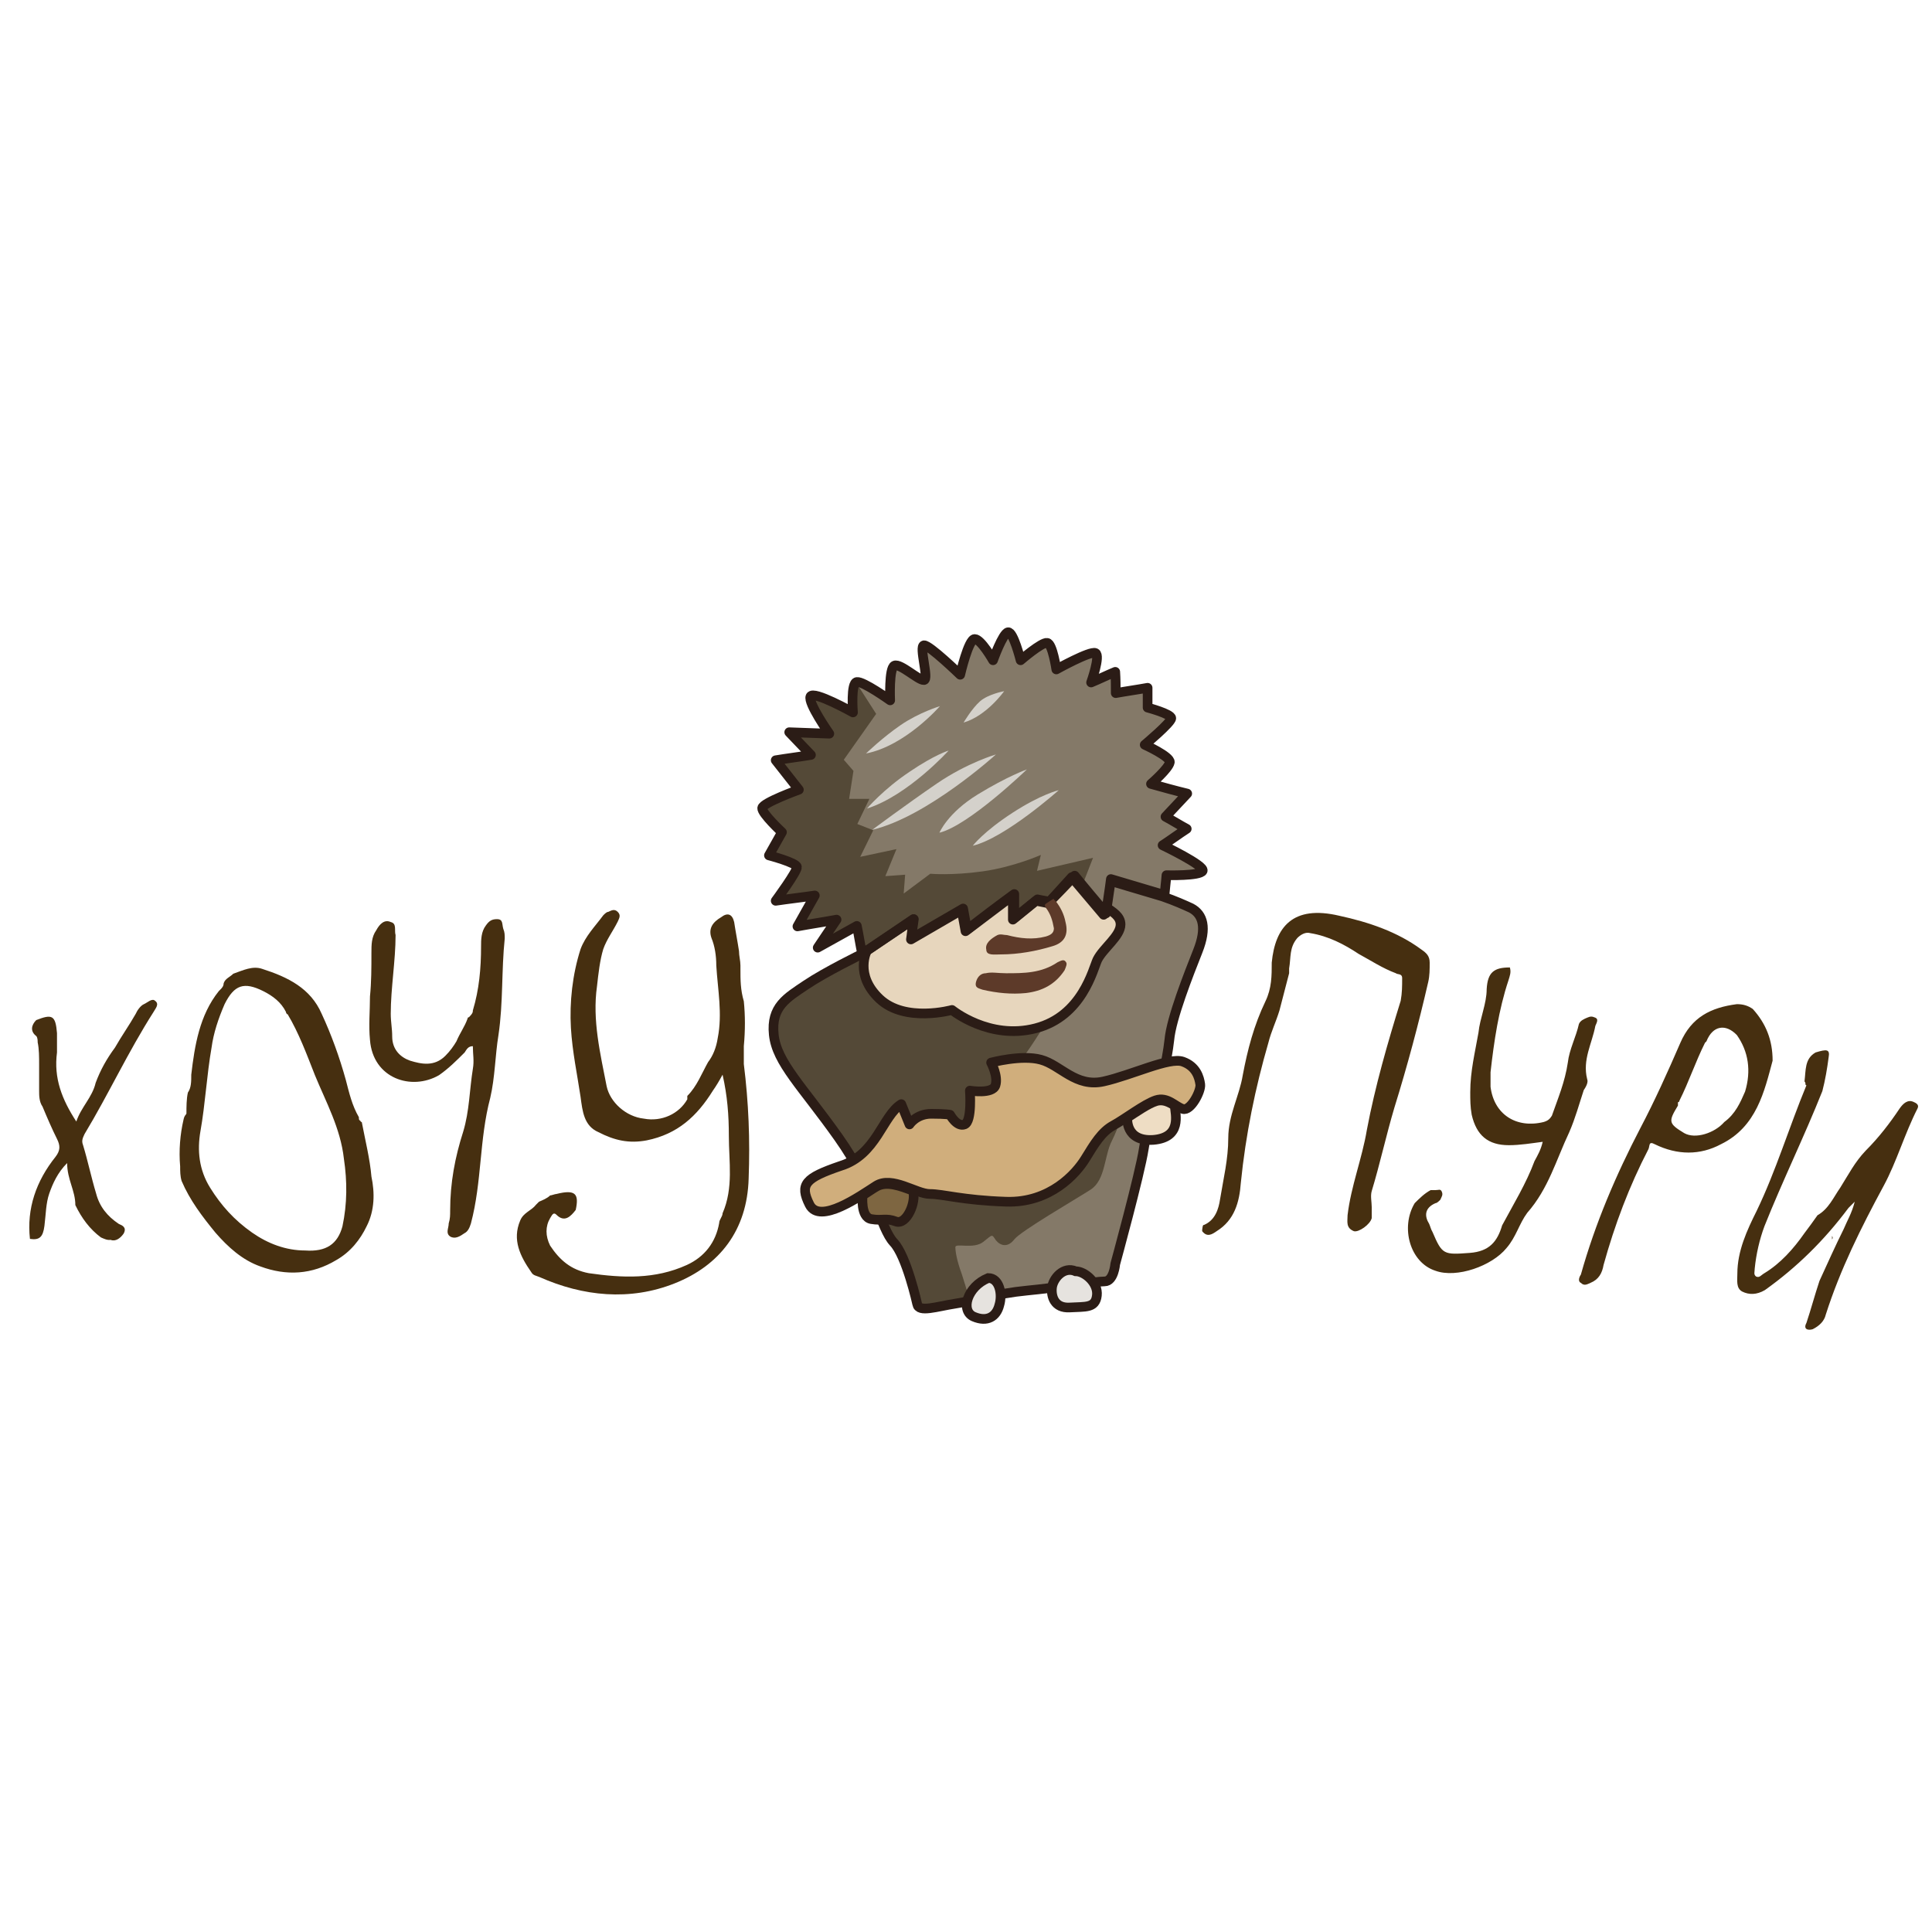 <?xml version="1.0" encoding="utf-8"?>
<!-- Generator: Adobe Illustrator 23.0.3, SVG Export Plug-In . SVG Version: 6.00 Build 0)  -->
<svg version="1.1" id="Layer_1" xmlns="http://www.w3.org/2000/svg" xmlns:xlink="http://www.w3.org/1999/xlink" x="0px" y="0px"
	 viewBox="0 0 400 400" style="enable-background:new 0 0 400 400;" xml:space="preserve">
<style type="text/css">
	.st0{fill-rule:evenodd;clip-rule:evenodd;fill:#462F10;}
	.st1{fill-rule:evenodd;clip-rule:evenodd;fill:#847968;}
	.st2{fill-rule:evenodd;clip-rule:evenodd;fill:#544937;}
	.st3{fill:none;stroke:#2B1C16;stroke-width:2;stroke-linecap:round;stroke-linejoin:round;stroke-miterlimit:22.926;}
	
		.st4{fill-rule:evenodd;clip-rule:evenodd;fill:#E7D6BD;stroke:#2B1C16;stroke-width:2;stroke-linecap:round;stroke-linejoin:round;stroke-miterlimit:22.926;}
	.st5{fill-rule:evenodd;clip-rule:evenodd;fill:#D4D1CB;}
	.st6{fill-rule:evenodd;clip-rule:evenodd;fill:#D0AE7C;}
	.st7{fill-rule:evenodd;clip-rule:evenodd;fill:#EEDDC4;}
	.st8{fill-rule:evenodd;clip-rule:evenodd;fill:#E6E3DF;}
	.st9{fill:none;stroke:#2B1C16;stroke-width:2;stroke-linejoin:round;stroke-miterlimit:22.926;}
	.st10{fill-rule:evenodd;clip-rule:evenodd;fill:#7E6641;stroke:#2B1C16;stroke-width:2;stroke-miterlimit:22.926;}
	.st11{fill:none;stroke:#2B1C16;stroke-width:2;stroke-miterlimit:22.926;}
	.st12{fill-rule:evenodd;clip-rule:evenodd;fill:#5D3A29;}
</style>
<g id="Layer_x0020_1">
	<g id="_1663198320">
		<path class="st0" d="M119.2,250.5c-1,1.3-2.3,2.7-4,1c-0.7-0.7-1,0.3-1.3,0.7c-1,1.7-1,3.7,0,5.7c2,3,4.3,5,8,5.7
			c7,1,13.7,1.3,20.3-1.7c3.7-1.7,6-4.7,6.7-8.7c0-0.7,0.7-1.3,0.7-2c2.3-5.3,1.3-10.7,1.3-16c0-4.3-0.3-8.3-1.3-12.7
			c-0.7,1.3-1.3,2.3-2,3.3c-3.3,5.3-7.3,9-13.7,10.3c-3.7,0.7-6.7,0-10-1.7c-3-1.3-3.3-4.3-3.7-7.3c-0.7-4.7-1.7-9.3-2-14.3
			c-0.3-5.3,0.3-11,2-16.3c1-2.7,3-4.7,4.7-7c0.3-0.3,0.7-0.7,1-0.7c0.7-0.3,1.3-0.7,2,0c0.7,0.7,0.3,1.3,0,2c-1,2-2.3,3.7-3,5.7
			c-0.7,2.3-1,5-1.3,7.7c-1,7,0.7,14,2,20.7c0.7,3.3,4,6.3,7.7,6.7c3.7,0.7,7.3-1,9-4c0,0,0-0.3,0-0.7c2-2,3-4.7,4.3-7
			c1-1.3,1.7-3,2-5c1-5,0-10-0.3-15c0-2-0.3-4-1-5.7c-0.7-2,0.3-3.3,2-4.3c1.3-1,2.3-0.7,2.7,1c0.3,2,0.7,4,1,6c0,1,0.3,2,0.3,3
			c0,0.3,0,0.3,0,0.7c0,2.3,0,4.3,0.7,6.7c0.3,3,0.3,6,0,9.3c0,1,0,2.3,0,3.7c1,8,1.3,15.7,1,23.7c-0.3,10.7-6,18-15.3,21.7
			c-9.3,3.7-19,2.7-28-1.3c-0.7-0.3-1.3-0.3-1.7-1c-2.3-3.3-4-6.7-2.3-10.7c0.7-1.7,2.3-2,3.3-3.3l0.3-0.3l0.3-0.3
			c0.7-0.3,1.7-0.7,2.3-1.3c0.3,0,1-0.3,1.3-0.3C119.2,246.2,119.9,247.2,119.2,250.5L119.2,250.5z M20.9,256.2
			c-2.3-1.7-4-4-5.3-6.7c0-3-1.7-5.3-1.7-8.7c-2,2-3,4.3-3.7,6.3c-0.7,2-0.7,4.3-1,6.7c-0.3,2.3-1,3-3,2.7c-0.7-6.3,1.3-12,5.3-17
			c1-1.3,1-2.3,0.3-3.7c-1-2-2-4.3-3-6.7c-0.7-1-0.7-2.3-0.7-3.3c0-1.7,0-3.7,0-5.3c0-1.7,0-3.3-0.3-4.7c0-0.3,0-1-0.3-1.3
			c-1.3-1-1-2.3,0-3.3c3.3-1.3,4-1,4.3,2.7c0,1.3,0,2.7,0,4c-0.7,5.3,1,9.7,4,14.3c1-3,3.3-5,4-8c1-2.7,2.3-5,4-7.3
			c1.3-2.3,3-4.7,4.3-7c0.3-0.7,1-1.7,1.7-2c0.7-0.3,1.7-1.3,2.3-0.7c1,0.7,0,1.7-0.3,2.3c-5.3,8.3-9.3,17-14.3,25.3
			c-0.3,0.7-0.7,1.3-0.3,2.3c1,3.3,1.7,6.7,2.7,10c0.7,2.7,2.3,4.7,4.7,6.3c0.7,0.3,1.7,0.7,1,2c-0.7,1-1.7,1.7-2.7,1.3
			C22.2,256.8,21.6,256.5,20.9,256.2L20.9,256.2z M97.9,209.2c1.3-4.3,1.7-8.7,1.7-13.3c0-1.3,0-3,1-4.3c0.7-1,1.3-1.3,2.3-1.3
			c1.3,0,1,1,1.3,2c0.3,0.7,0.3,1.3,0.3,2c-0.7,6.7-0.3,13.3-1.3,20c-0.7,4.3-0.7,8.7-1.7,13c-2.3,8.7-1.7,17.3-4,26
			c-0.3,1-0.7,1.7-1.3,2c-1,0.7-2,1.3-3,0.7c-1-0.7-0.3-1.7-0.3-2.7c0.3-1,0.3-1.7,0.3-2.7c0-5.7,1-11,2.7-16.3
			c1.3-4.3,1.3-8.7,2-13c0.3-1.7,0-3,0-4.7c-1,0-1.3,0.7-1.7,1.3c-1.7,1.7-3.3,3.3-5.3,4.7c-5.7,3.3-13.7,0.7-14.3-7.3
			c-0.3-3,0-6,0-9c0.3-3,0.3-6,0.3-9c0-1.7,0-3.3,1-4.7c0.7-1.3,1.7-2.3,3-1.7c1.3,0.3,0.7,1.7,1,2.7c0,5.3-1,11-1,16.3
			c0,1.7,0.3,3,0.3,4.7c0,2.7,1.7,4.3,3.7,5c2.3,0.7,5,1.3,7.3-1c1-1,1.7-2,2.3-3c0.7-1.7,1.7-3,2.3-4.7c0,0,0-0.3,0.3-0.3
			C97.9,209.8,97.9,209.5,97.9,209.2z M38.6,230.5c0-1.3,0-3,0.3-4.3c0.7-1,0.7-2.3,0.7-3.7c0.7-6,1.7-12.3,5.7-17.3l0.3-0.3
			c0.3-0.3,0.7-0.7,0.7-1.3c0.3-1,1.3-1.3,2-2c2-0.7,4-1.7,6-1c5.3,1.7,10,4,12.3,9.3c2,4.3,3.7,9,5,13.7c0.7,2.7,1.3,5.3,2.7,7.7
			c0,0.3,0,0.7,0.3,0.7c0,0,0,0.3,0.3,0.3c0.7,3.7,1.7,7.7,2,11.3c0.7,3.3,0.7,7-1,10.3c-1.3,2.7-3.3,5.3-6.3,7
			c-5,3-10.3,3.3-15.7,1.3c-3.7-1.3-6.7-4-9.3-7c-2.7-3.3-5.3-6.7-7-10.7c-0.3-1-0.3-2-0.3-3c-0.3-3.3,0-6.7,0.7-9.7
			C38.2,230.8,38.6,230.8,38.6,230.5L38.6,230.5z M59.2,209.5c-1-2-2.7-3.3-4.7-4.3c-4-2-6-1.3-8,2.7c-1.3,3-2.3,6-2.7,9
			c-1,5.7-1.3,11.7-2.3,17.3c-0.7,4-0.3,8,2,11.7c2.3,3.7,5,6.7,8.7,9.3c3.3,2.3,7,3.7,11,3.7c4.3,0.3,6.7-1.3,7.7-5
			c1-4.7,1-9.3,0.3-14c-0.7-6.3-3.7-11.7-6-17.3c-1.7-4.3-3.3-8.7-5.7-12.7C59.6,210.2,59.2,209.8,59.2,209.5L59.2,209.5z"/>
		<path class="st0" d="M249.3,253.6c2.3-1,3-3.3,3.3-5.3c0.7-4.3,1.7-8.3,1.7-12.7c0-4.7,2.3-8.7,3-13c1-5.3,2.3-10.3,4.7-15.3
			c1.3-2.7,1.3-5.3,1.3-8c0.7-7.3,4.3-12,14-9.7c6,1.3,12,3.3,17,7c1,0.7,1.7,1.3,1.7,2.7s0,2.7-0.3,4c-2,8.7-4.3,17.3-7,26
			c-1.7,5.7-3,11.7-4.7,17.3c-0.3,1,0,2.3,0,3.3c0,0.7,0,1.7,0,2.3c-0.3,1.3-2.7,3-3.7,2.7c-1.7-0.7-1.3-2-1.3-3.3
			c0.7-6,3-11.7,4-17.7c1.7-9,4.3-18,7-26.7c0.3-1.7,0.3-3,0.3-4.7c0-1-1-0.7-1.3-1c-2.7-1-5.3-2.7-7.7-4c-3-2-6.3-3.7-10-4.3
			c-1-0.3-2,0.3-2.7,1c-1.7,2-1.3,4-1.7,6.3c0,0.3,0,0.3,0,0.7l0,0v0.3c-0.7,2.7-1.3,5-2,7.7c-0.7,2.3-1.7,4.3-2.3,6.7
			c-2.7,9.3-4.7,19-5.7,29c-0.3,4-1.3,7.7-5,10c-1,0.7-2,1.3-3,0v-0.3C249,253.9,249,253.6,249.3,253.6L249.3,253.6L249.3,253.6z
			 M367,219.6c-1.7,6.3-3.3,13.7-10.7,17.3c-4.3,2.3-9,2.3-13.7,0c-1.3-0.7-1,0.3-1.3,1c-4,7.7-7,15.7-9.3,24c-0.3,1.7-1,3-2.7,3.7
			c-0.7,0.3-1.3,0.7-2,0c-0.7-0.3-0.3-1.3,0-1.7c3-10.7,7.3-20.7,12.3-30.3c3-5.7,5.7-11.7,8.3-17.7c2.3-5.3,6.3-7.3,11.7-8
			c1.3,0,2.3,0.3,3.3,1C365.6,211.9,367,215.3,367,219.6L367,219.6z M353.3,215.6l-0.3,0.3c-2,4-3.3,8-5.3,12c0,0,0,0.3-0.3,0.3
			c0,0.3,0,0.7,0,0.7c-2,3.3-2,3.7,1.3,5.7c2.3,1.3,6.3,0,8.3-2.3c2.3-1.7,3.3-4,4.3-6.3c1.3-4.3,0.7-8.3-1.7-11.7
			C357.3,211.9,354.6,212.3,353.3,215.6L353.3,215.6z M379.3,256.6c0-0.3,0-0.3,0-0.7l0,0C379.6,256.3,379.3,256.6,379.3,256.6
			L379.3,256.6z M373.6,223.9c0.3-2.3,0-4.7,2.3-6c2.3-0.7,3-0.7,2.7,1c-0.3,2.3-0.7,4.7-1.3,7c-3.7,9.3-8.3,18.7-12,28
			c-1,2.7-1.7,5.7-2,8.7c0,0.7-0.3,1.3,0.3,1.7c0.7,0.3,1-0.3,1.7-0.7c3.3-2,6-5,8.3-8.3c1-1.3,1.7-2.3,2.7-3.7
			c2.3-1.3,3.3-3.7,4.7-5.7c1.7-2.7,3-5.3,5.3-7.7c2.7-2.7,5-5.7,7-8.7c0.7-1,1.7-2,3-1.3c0.7,0.3,1,0.7,0.7,1.3
			c-2.7,5.3-4.3,11-7,16c-4.7,8.7-9,17.3-12,26.7c-0.3,1.3-1.3,2.3-2.7,3c-1,0.3-2,0-1.3-1.3c1-3,1.7-5.7,2.7-8.7
			c1.7-3.7,3.3-7.3,5-10.7c0.7-1.7,1.7-3.3,2.3-5.7c-0.7,0.7-1,1-1.3,1.3c-5,6.7-10.7,12.3-17.3,17c-1.7,1-3.3,1-4.7,0.3
			c-1.3-0.7-1-2.3-1-3.7c0-4.7,2-9,4-13c4-8.3,6.7-17.3,10.3-26C373.6,224.6,374,224.3,373.6,223.9L373.6,223.9z M312.6,200.3
			c0.3,1,0,1.7-0.3,2.7c-2,6-3,12.7-3.7,19c0,1,0,2,0,3c0.7,5.7,5.3,8.7,11,7.3c1-0.3,1.3-0.7,1.7-1.3c1.3-3.7,2.7-7,3.3-11
			c0.3-2.7,1.7-5.3,2.3-8c0.3-0.7,1-1,1.7-1.3c0.7-0.3,1-0.3,1.7,0c0.7,0.3,0.3,1,0,1.7c-0.7,3.7-2.7,7-1.7,11
			c0.3,0.7-0.3,1.7-0.7,2.3c-1,3-1.7,5.7-3,8.7c-2.7,5.7-4.3,11.7-8.7,16.7c-1.7,2.3-2.3,5-4.3,7.3c-3,3.7-10.3,6.3-14.7,4.7
			c-5.3-1.7-7.3-9-4.3-14c1-1,2-2,3.3-2.7c0.3,0,0.7,0,1,0c0.7,0,1-0.3,1.3,0.3c0.3,0.7,0,1-0.3,1.7c-0.3,0.3-0.7,0.7-1,0.7
			c-2.3,1-2.3,2.7-1.3,4.3c0.3,0.7,0.3,1,0.7,1.7c2,4.7,2.3,4.7,7.7,4.3c4-0.3,5.7-2.3,6.7-5.7c2.3-4.3,5-8.7,6.7-13.3
			c0.7-1.3,1.3-2.3,1.7-4c-2.3,0.3-4.7,0.7-7,0.7c-4.3,0-6.7-2-7.7-6.3c-0.3-1.7-0.3-3-0.3-4.7c0-4.3,1-8.3,1.7-12.3
			c0.3-3,1.7-6,1.7-9C308,201.3,309.3,200.3,312.6,200.3L312.6,200.3z"/>
		<path class="st1" d="M189.9,270c0,0-2.2-10-4.9-12.8c-2.6-2.8-3.9-11.1-11.4-21.7c-7.5-10.6-12.8-15.5-13.4-21.3
			c-0.6-5.8,2.7-7.6,6.7-10.3s11.6-6.4,11.6-6.4l10.6-7.2l-0.6,4.2l10.5-6.1l0.8,4.4l9.8-7.4v5l4.8-3.9l2.5,0.5l5.2-5.4l6.5,7.8
			l1-7.1l0,0l11.1,3.3c2.6,0.9,4.6,1.8,5.9,2.4c2.5,1.3,3.3,4.1,1.4,8.9c-1.9,4.8-5.5,13.9-5.9,18.4c-0.5,4.5-2,10.3-2,10.3
			s-2.5,7.2-3.3,12.3c-0.8,5.2-5.9,23.8-5.9,23.8s-0.3,3.6-2.2,3.6c-1.9,0-9.8,1.3-16.1,1.9c-6.3,0.6-10.8,2.1-14.8,2.7
			C193.9,270.5,190.2,271.8,189.9,270L189.9,270z"/>
		<path class="st2" d="M189.9,270c0,0-2.2-10-4.9-12.8c-2.6-2.8-3.9-11.1-11.4-21.7c-7.5-10.6-12.8-15.5-13.4-21.3
			c-0.6-5.8,2.7-7.6,6.7-10.3s11.6-6.4,11.6-6.4l1-0.6l0,0c0,0-2.7,5,2.6,10c5.3,5,15,2.3,15,2.3s7.7,6.3,17.3,3.8
			c0.6-0.1,1.2-0.3,1.7-0.5c0,0-3.2,5.2-5.4,7.9c-2.2,2.7,12.2,8.3,12.2,8.3l9.2,2.3c0,0-0.3,2-1.9,5.2c-1.6,3.1-1.3,8.1-4.4,10.1
			c-3.1,2-14.5,8.6-15.8,10.3c-1.3,1.7-2.8,1.4-3.8,0.2c-0.9-1.3-0.6-1.3-2.6,0.3c-2,1.6-5.8,0.2-5.8,1.1s0.3,2.8,1.3,5.5
			c0.4,1.2,1.1,3.5,1.7,5.6c-1.1,0.2-2.2,0.5-3.2,0.6C194,270.5,190.3,271.8,189.9,270L189.9,270z"/>
		<path class="st3" d="M189.9,270c0,0-2.2-10-4.9-12.8c-2.6-2.8-3.9-11.1-11.4-21.7c-7.5-10.6-12.8-15.5-13.4-21.3
			c-0.6-5.8,2.7-7.6,6.7-10.3s11.6-6.4,11.6-6.4c3.5-2.4,7.1-4.8,10.6-7.2c-0.2,1.4-0.4,2.8-0.6,4.2c3.5-2,7-4.1,10.5-6.1
			c0.3,1.5,0.5,2.9,0.8,4.4c3.3-2.4,6.6-4.9,9.8-7.4c0,1.7,0,3.3,0,5c1.6-1.3,3.2-2.6,4.8-3.9c0.8,0.1,1.7,0.3,2.5,0.5
			c1.7-1.8,3.4-3.6,5.2-5.4c2.2,2.6,4.4,5.2,6.5,7.8c0.4-2.4,0.7-4.7,1-7.1l0,0c3.7,1.1,7.4,2.2,11.1,3.3c2.6,0.9,4.6,1.8,5.9,2.4
			c2.5,1.3,3.3,4.1,1.4,8.9c-1.9,4.8-5.5,13.9-5.9,18.4c-0.5,4.5-2,10.3-2,10.3s-2.5,7.2-3.3,12.3c-0.8,5.2-5.9,23.8-5.9,23.8
			s-0.3,3.6-2.2,3.6c-1.9,0-9.8,1.3-16.1,1.9c-6.3,0.6-10.8,2.1-14.8,2.7C193.9,270.5,190.2,271.8,189.9,270L189.9,270z"/>
		<path class="st2" d="M189.1,190.3l-10.6,7.2l-1.1-5.8l-8.1,4.5l3.9-5.8l-8.1,1.4l3.6-6.4l-8.1,1.1c0,0,4.5-6.1,4.4-7
			c-0.1-0.9-5.8-2.4-5.8-2.4l2.7-4.8c0,0-4.2-3.9-4.1-5c0.1-1.1,7.6-3.8,7.6-3.8l-4.8-6.1l7.3-1.1l-4.5-4.7l8.3,0.3
			c0,0-4.5-6.4-3.9-7.7c0.6-1.3,8.8,3.3,8.8,3.3s-0.5-6.1,0.8-6.3s6.9,3.8,6.9,3.8s-0.3-6.7,0.9-7.2s5,3.1,6.1,3
			c1.1-0.1-1.1-7,0-7.2c1.1-0.1,7.5,6.1,7.5,6.1s1.7-7.4,3-7.4s3.8,4.4,3.8,4.4s2-5.6,3.1-5.8c1.1-0.2,2.6,5.8,2.6,5.8
			s4.4-3.8,5.5-3.6c1.1,0.1,1.9,5.5,1.9,5.5s7-3.9,8.1-3.4c1.1,0.5-0.9,6.1-0.9,6.1l5-2.2l0.1,4.4l6.6-1.1v4.1c0,0,4.9,1.3,4.9,2.2
			c0,0.9-5.5,5.5-5.5,5.5s5.3,2.4,5.2,3.6c-0.2,1.3-3.9,4.5-3.9,4.5l7.5,2l-4.5,4.8l4.4,2.5l-5,3.4c0,0,8.8,4.2,8.3,5.3
			c-0.5,1.1-7.5,0.9-7.5,0.9l-0.4,4.1l-11.1-3.3l-1,7.1l-6.5-7.8L217,187l-2.5-0.5l-4.8,3.9v-5l-9.8,7.4l-0.8-4.4l-10.5,6.1
			L189.1,190.3L189.1,190.3z"/>
		<path class="st1" d="M177.3,141.4c1.3-0.2,6.9,3.8,6.9,3.8s-0.3-6.7,0.9-7.2s5,3.1,6.1,3c1.1-0.1-1.1-7,0-7.2
			c1.1-0.1,7.5,6.1,7.5,6.1s1.7-7.4,3-7.4s3.8,4.4,3.8,4.4s2-5.6,3.1-5.8c1.1-0.2,2.6,5.8,2.6,5.8s4.4-3.8,5.5-3.6
			c1.1,0.1,1.9,5.5,1.9,5.5s7-3.9,8.1-3.4c1.1,0.5-0.9,6.1-0.9,6.1l5-2.2l0.1,4.4l6.6-1.1v4.1c0,0,4.9,1.3,4.9,2.2
			c0,0.9-5.5,5.5-5.5,5.5s5.3,2.4,5.2,3.6c-0.2,1.3-3.9,4.5-3.9,4.5l7.5,2l-4.5,4.8l4.4,2.5l-5,3.4c0,0,8.8,4.2,8.3,5.3
			c-0.5,1.1-7.5,0.9-7.5,0.9l-0.4,4.1l-11.1-3.3l-1,7.1l-4.9-5.8l2.3-5.9l-11.6,2.7l0.8-3.3c0,0-5.6,2.5-12,3.4
			c-6.4,0.9-10.9,0.5-10.9,0.5l-5.5,4.1l0.3-3.9l-4.1,0.3l2.3-5.6l-7.5,1.6l2.7-5.5l-3.3-1.3l2.5-5.2h-4.2l0.9-5.8l-2-2.3l6.7-9.5
			L177.3,141.4L177.3,141.4z"/>
		<path class="st4" d="M179.5,196.8c0,0-2.7,5,2.6,10c5.3,5,15,2.3,15,2.3s7.7,6.3,17.3,3.8c9.7-2.5,11.9-12.3,12.8-14.2
			c1.2-2.4,4.8-4.9,4.8-7.3c0-1.7-1.6-2.6-3.2-3.7l-0.3,1.7l-3.3-3.9l0,0l0,0l-3.3-3.9L217,187l-2.5-0.5l-4.8,3.9v-5l-9.8,7.4
			l-0.8-4.4l-10.5,6.1l0.6-4.2L179.5,196.8L179.5,196.8z"/>
		<path class="st5" d="M179.3,156c0,0,3.4-3.3,7.2-5.9c3.8-2.6,8.1-3.9,8.1-3.9S187.5,154.4,179.3,156z"/>
		<path class="st5" d="M199.5,149.6c0,0,1.7-2.9,3.4-4.4s5-2.1,5-2.1S204.3,148.2,199.5,149.6z"/>
		<path class="st5" d="M179.5,167.4c0,0,3.4-4,8.8-7.6c5.3-3.6,8.1-4.4,8.1-4.4S188,164.7,179.5,167.4z"/>
		<path class="st5" d="M180.6,171.8c0,0,7.1-5.3,13.4-9.6s12.2-6,12.2-6S192,169.1,180.6,171.8z"/>
		<path class="st5" d="M194.5,172.4c0,0,1.7-4.1,7.9-7.9c6.2-3.8,10.2-5.2,10.2-5.2S200.6,170.9,194.5,172.4L194.5,172.4z"/>
		<path class="st5" d="M201.4,175.1c0,0,2.2-2.9,8.2-6.8c6-3.9,9.6-4.7,9.6-4.7S208.1,173.5,201.4,175.1z"/>
		<path class="st6" d="M186.6,228.6l1.7,4.2c0,0,1.4-2.2,4.5-2.2c3.1,0,3.9,0.2,3.9,0.2s1.4,2.6,3,2c1.6-0.6,1.1-7,1.1-7
			s4.7,0.8,5.3-1.1c0.6-1.9-0.9-4.7-0.9-4.7s6.3-1.7,10.3-0.6c4.1,1.1,7.2,5.8,13,4.5c5.8-1.3,13.6-5.1,16.4-4.1s3.4,3.3,3.6,4.7
			c0.2,1.4-2,5.6-3.6,5.1s-3.2-2.6-5.6-1.8c-2.4,0.8-6.4,3.9-8.8,5.2c-2.4,1.3-3.9,3.8-5.8,6.9c-1.9,3.1-7.3,9.2-16.4,8.9
			c-9.1-0.3-13-1.6-15.8-1.6c-2.8,0-7.8-3.8-11.1-1.7s-11.7,8.1-13.8,3.9s-0.9-5.5,6.4-8C181.5,239.1,182.7,231,186.6,228.6
			L186.6,228.6z"/>
		<path class="st7" d="M178.6,247.5c0,0-0.5,4.5,1.8,4.9c2.3,0.4,3-0.3,5.1,0.5c2.2,0.8,4.3-4.1,3.5-6.4c-2.5-0.9-5.4-2.1-7.6-0.8
			C180.7,246.1,179.7,246.8,178.6,247.5L178.6,247.5z"/>
		<path class="st7" d="M233.4,231.4c0,0-0.5,5,5.4,4.6c5.9-0.5,4.6-5.2,4.4-7.1v0c-1.1-0.7-2.4-1.4-3.9-0.9
			C237.7,228.5,235.4,230.1,233.4,231.4z"/>
		<path class="st8" d="M204.6,264.6c2.3,0,3,3.3,2.3,5.6c-0.6,2.4-2.5,3.6-5.3,2.4S200.2,266.4,204.6,264.6z"/>
		<path class="st8" d="M222.7,263.2c1.9,0,4.7,2.4,4.4,5c-0.3,2.7-2.4,2.3-5.6,2.5s-3.9-2.3-3.7-4.1
			C218,264.7,220.2,262.1,222.7,263.2z"/>
		<path class="st9" d="M189.1,190.3c-3.5,2.4-7.1,4.8-10.6,7.2c-0.4-1.9-0.7-3.9-1.1-5.8c-2.7,1.5-5.4,3-8.1,4.5
			c1.3-1.9,2.6-3.9,3.9-5.8c-2.7,0.5-5.4,0.9-8.1,1.4c1.2-2.1,2.4-4.3,3.6-6.4c-2.7,0.4-5.4,0.7-8.1,1.1c0,0,4.5-6.1,4.4-7
			c-0.1-0.9-5.8-2.4-5.8-2.4c0.9-1.6,1.8-3.2,2.7-4.8c0,0-4.2-3.9-4.1-5c0.1-1.1,7.6-3.8,7.6-3.8c-1.6-2-3.2-4.1-4.8-6.1
			c2.4-0.4,4.9-0.7,7.3-1.1c-1.5-1.6-3-3.1-4.5-4.7c2.8,0.1,5.5,0.2,8.3,0.3c0,0-4.5-6.4-3.9-7.7c0.6-1.3,8.8,3.3,8.8,3.3
			s-0.5-6.1,0.8-6.3s6.9,3.8,6.9,3.8s-0.3-6.7,0.9-7.2s5,3.1,6.1,3c1.1-0.1-1.1-7,0-7.2c1.1-0.1,7.5,6.1,7.5,6.1s1.7-7.4,3-7.4
			s3.8,4.4,3.8,4.4s2-5.6,3.1-5.8c1.1-0.2,2.6,5.8,2.6,5.8s4.4-3.8,5.5-3.6c1.1,0.1,1.9,5.5,1.9,5.5s7-3.9,8.1-3.4
			c1.1,0.5-0.9,6.1-0.9,6.1c1.7-0.7,3.3-1.5,5-2.2c0.1,1.5,0.1,2.9,0.1,4.4c2.2-0.4,4.4-0.7,6.6-1.1c0,1.4,0,2.7,0,4.1
			c0,0,4.9,1.3,4.9,2.2c0,0.9-5.5,5.5-5.5,5.5s5.3,2.4,5.2,3.6c-0.2,1.3-3.9,4.5-3.9,4.5c2.5,0.7,5,1.4,7.5,2
			c-1.5,1.6-3,3.2-4.5,4.8c1.5,0.8,2.9,1.7,4.4,2.5c-1.7,1.1-3.3,2.3-5,3.4c0,0,8.8,4.2,8.3,5.3c-0.5,1.1-7.5,0.9-7.5,0.9
			c-0.1,1.4-0.3,2.8-0.4,4.1c-3.7-1.1-7.4-2.2-11.1-3.3c-0.3,2.4-0.7,4.7-1,7.1c-2.2-2.6-4.4-5.2-6.5-7.8c-1.7,1.8-3.4,3.6-5.2,5.4
			c-0.8-0.2-1.7-0.3-2.5-0.5c-1.6,1.3-3.2,2.6-4.8,3.9c0-1.7,0-3.3,0-5c-3.3,2.4-6.6,4.9-9.8,7.4c-0.3-1.5-0.5-2.9-0.8-4.4
			c-3.5,2-7,4.1-10.5,6.1C188.7,193.1,188.9,191.7,189.1,190.3L189.1,190.3z"/>
		<path class="st3" d="M186.6,228.6l1.7,4.2c0,0,1.4-2.2,4.5-2.2c3.1,0,3.9,0.2,3.9,0.2s1.4,2.6,3,2c1.6-0.6,1.1-7,1.1-7
			s4.7,0.8,5.3-1.1c0.6-1.9-0.9-4.7-0.9-4.7s6.3-1.7,10.3-0.6c4.1,1.1,7.2,5.8,13,4.5c5.8-1.3,13.6-5.1,16.4-4.1s3.4,3.3,3.6,4.7
			c0.2,1.4-2,5.6-3.6,5.1s-3.2-2.6-5.6-1.8c-2.4,0.8-6.4,3.9-8.8,5.2c-2.4,1.3-3.9,3.8-5.8,6.9c-1.9,3.1-7.3,9.2-16.4,8.9
			c-9.1-0.3-13-1.6-15.8-1.6c-2.8,0-7.8-3.8-11.1-1.7s-11.7,8.1-13.8,3.9s-0.9-5.5,6.4-8C181.5,239.1,182.7,231,186.6,228.6
			L186.6,228.6z"/>
		<path class="st10" d="M178.6,247.5c0,0-0.5,4.5,1.8,4.9c2.3,0.4,3-0.3,5.1,0.5c2.2,0.8,4.3-4.1,3.5-6.4c-2.5-0.9-5.4-2.1-7.6-0.8
			C180.7,246.1,179.7,246.8,178.6,247.5L178.6,247.5z"/>
		<path class="st11" d="M233.4,231.4c0,0-0.5,5,5.4,4.6c5.9-0.5,4.6-5.2,4.4-7.1v0c-1.1-0.7-2.4-1.4-3.9-0.9
			C237.7,228.5,235.4,230.1,233.4,231.4z"/>
		<path class="st11" d="M204.6,264.6c2.3,0,3,3.3,2.3,5.6c-0.6,2.4-2.5,3.6-5.3,2.4S200.2,266.4,204.6,264.6z"/>
		<path class="st11" d="M222.7,263.2c1.9,0,4.7,2.4,4.4,5c-0.3,2.7-2.4,2.3-5.6,2.5s-3.9-2.3-3.7-4.1
			C218,264.7,220.2,262.1,222.7,263.2z"/>
		<path class="st12" d="M208.3,201.5c3.7,0,7.3,0,10.7-2.3c0.7-0.3,1.3-0.7,1.7,0c0.3,0.3,0,1-0.3,1.7c-2,3-4.7,4.3-8,4.7
			c-3,0.3-6,0-9-0.7c-0.7-0.3-1.7-0.3-1.3-1.7c0.3-1,1-1.7,2-1.7C205.3,201.2,206.6,201.5,208.3,201.5z"/>
		<path class="st12" d="M218.6,186.6c1,1.3,1.7,2.7,2,4.3c0.7,2.7-0.3,4.3-2.7,5c-3.3,1-7,1.7-10.7,1.7c-1.3,0-3,0.3-3-1
			c-0.3-1.3,1-2.3,2.3-3c0.7-0.3,1.3,0,2,0c2.7,0.7,5.3,1,8,0.3c1-0.3,1.7-0.7,1.7-1.7c-0.3-1.7-0.7-3-1.7-4.3
			c-0.2-0.6-0.5-0.5,0.8-1.3C218.6,185.8,217.8,186.1,218.6,186.6z"/>
	</g>
</g>
</svg>
